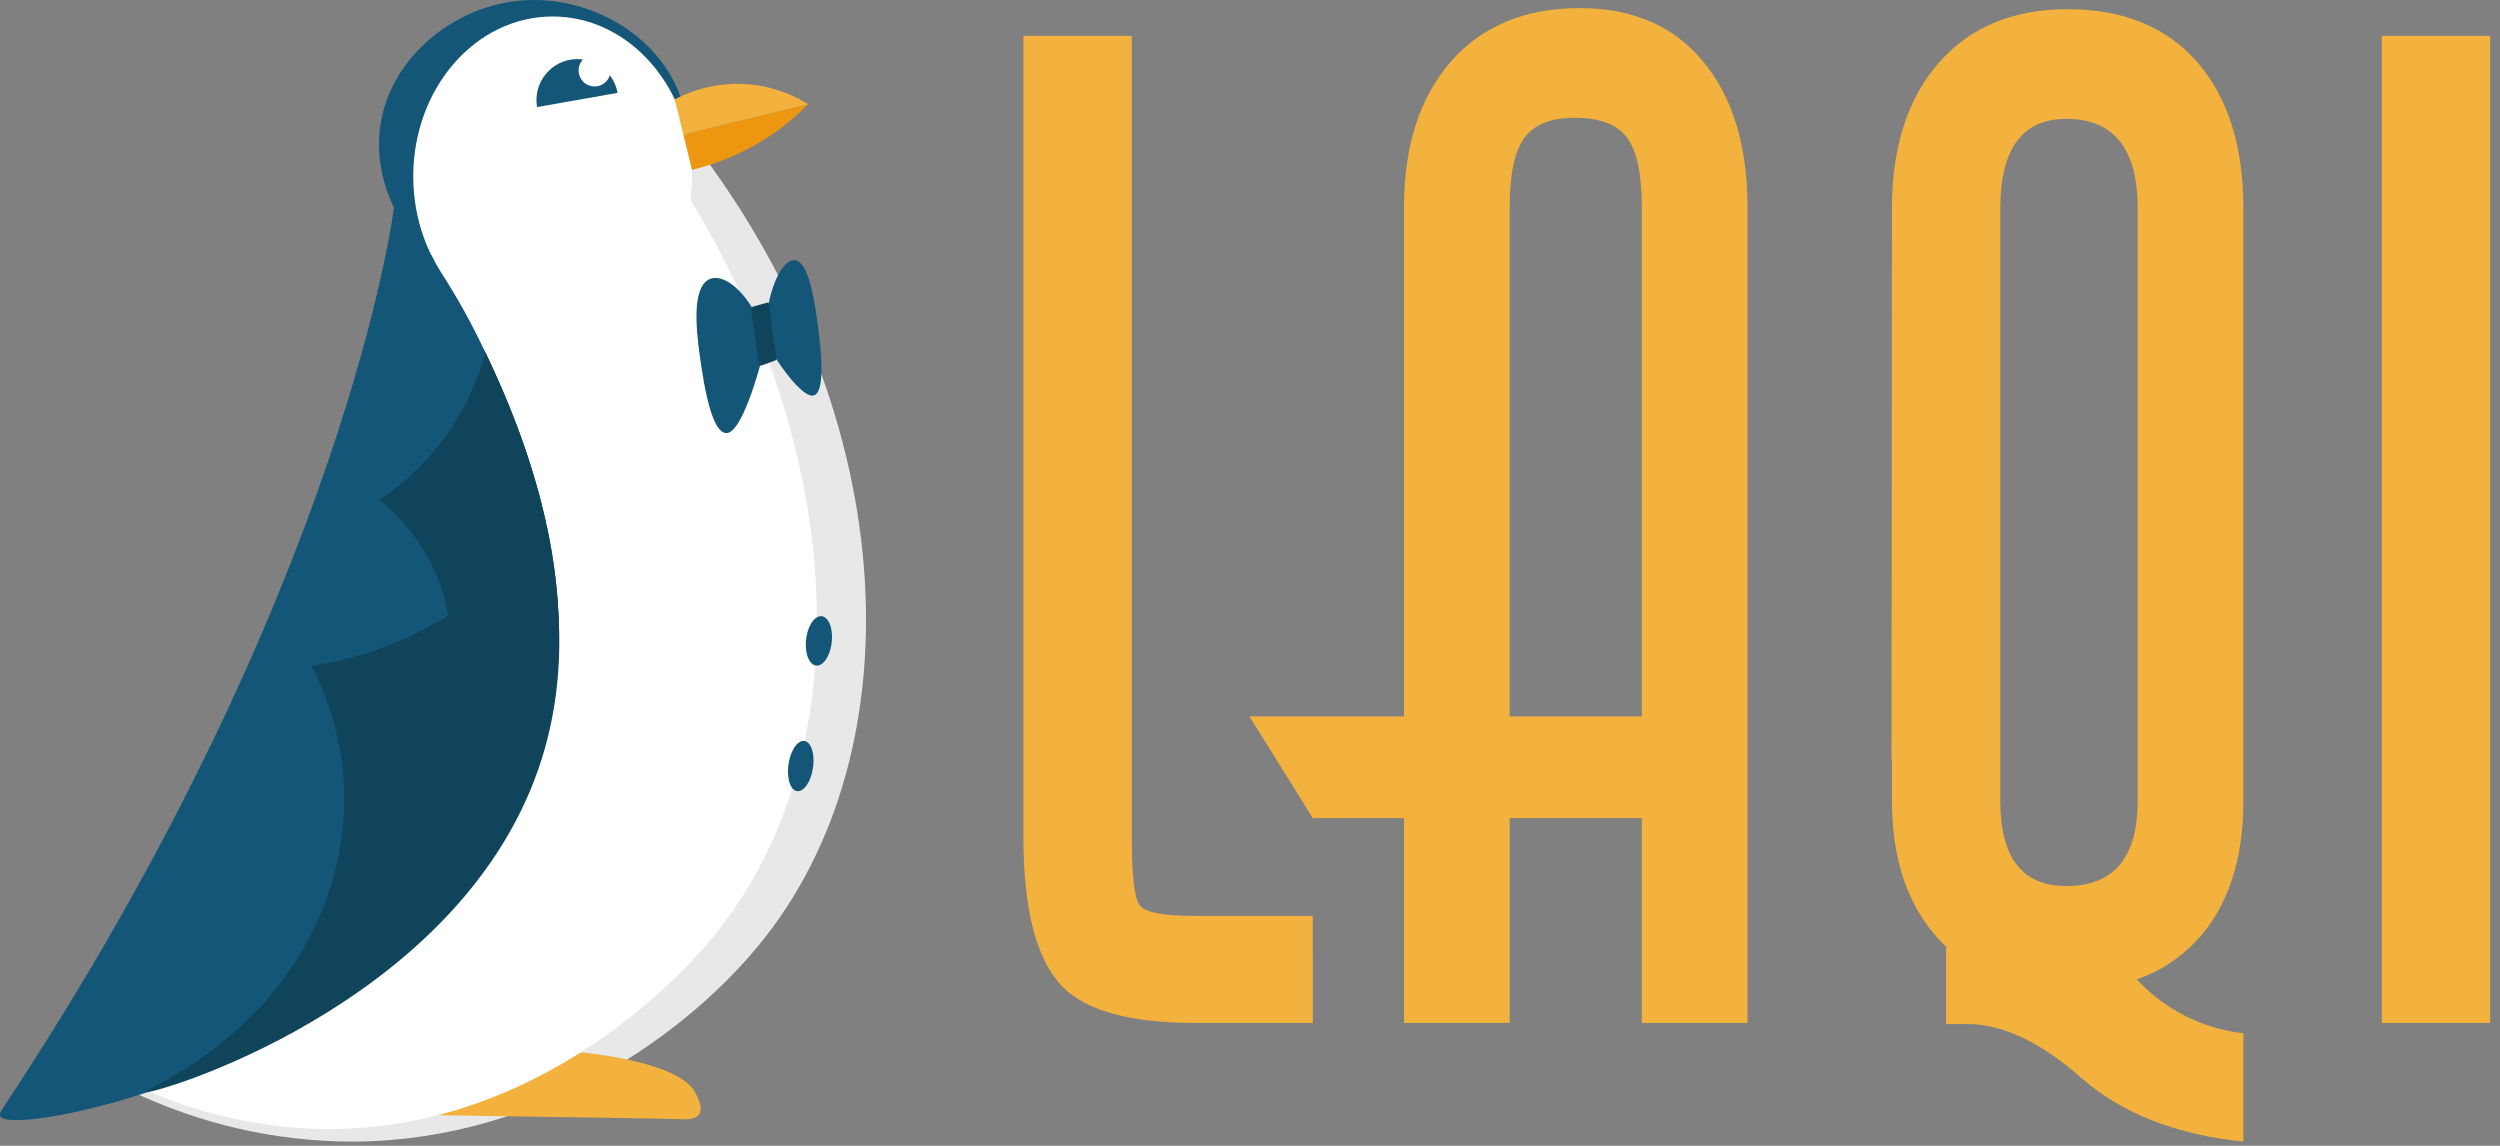 <?xml version="1.0" encoding="UTF-8" standalone="no"?><!DOCTYPE svg PUBLIC "-//W3C//DTD SVG 1.1//EN" "http://www.w3.org/Graphics/SVG/1.1/DTD/svg11.dtd"><svg width="100%" height="100%" viewBox="0 0 240 110" version="1.1" xmlns="http://www.w3.org/2000/svg" xmlns:xlink="http://www.w3.org/1999/xlink" xml:space="preserve" xmlns:serif="http://www.serif.com/" style="fill-rule:evenodd;clip-rule:evenodd;stroke-linejoin:round;stroke-miterlimit:2;"><rect x="0" y="0" width="240" height="110" fill="#808080" stroke="none"/><g><g id="Groupe_19"><path id="Tracé_19" d="M210.928,5.958c-2.961,-3.382 -7.105,-5.073 -12.432,-5.074c-5.244,0 -9.367,1.713 -12.368,5.138c-3.001,3.425 -4.501,8.097 -4.5,14.017c-0.014,17.633 -0.028,35.265 -0.041,52.897l0.041,0.025l0,3.909c0,5.621 1.5,10.058 4.5,13.311c0.225,0.245 0.459,0.477 0.698,0.703l-0,7.425l2.029,0c3.382,0 7.018,1.713 10.91,5.138c3.891,3.425 9.091,5.475 15.6,6.15l-0,-10.402c-3.92,-0.439 -7.553,-2.277 -10.228,-5.175c2.212,-0.76 4.202,-2.058 5.788,-3.777c2.96,-3.214 4.44,-7.671 4.44,-13.372l0,-56.833c0,-6.004 -1.48,-10.697 -4.44,-14.08m-18.9,14.08c0,-5.75 2.115,-8.625 6.343,-8.625c4.567,0 6.85,2.875 6.85,8.625l-0,56.832c-0,5.461 -2.283,8.191 -6.85,8.192c-4.229,-0 -6.344,-2.731 -6.343,-8.192l0,-56.832Z" style="fill:#f2b23d;fill-rule:nonzero;"/></g><g id="Groupe_20"><path id="Tracé_20" d="M126.031,98.202l-11.292,-0c-6.174,-0 -10.402,-1.142 -12.685,-3.425c-2.537,-2.538 -3.806,-7.358 -3.806,-14.461l0,-76.875l10.402,-0l0,76.875c0,3.722 0.254,5.921 0.761,6.596c0.508,0.676 2.283,1.014 5.325,1.015l11.29,-0l0.005,10.275Z" style="fill:#f2b23d;fill-rule:nonzero;"/></g><g id="Groupe_21"><path id="Tracé_21" d="M167.765,98.203l-10.148,-0l-0,-19.662l-12.685,-0l0,19.662l-10.148,-0l-0,-19.662l-8.752,-0l-6.09,-9.769l14.841,-0l0,-48.838c0,-5.919 1.5,-10.591 4.5,-14.017c3,-3.426 7.123,-5.139 12.368,-5.138c5.075,0 9.029,1.713 11.861,5.138c2.833,3.425 4.249,8.097 4.25,14.017l0.003,78.269Zm-10.148,-29.431l0,-48.838c0,-3.213 -0.475,-5.455 -1.425,-6.724c-0.95,-1.269 -2.632,-1.903 -5.046,-1.902c-2.244,-0 -3.841,0.634 -4.791,1.902c-0.95,1.269 -1.425,3.51 -1.425,6.724l0,48.838l12.687,-0Z" style="fill:#f2b23d;fill-rule:nonzero;"/></g><rect id="Tracé_23" x="228.652" y="3.444" width="10.402" height="94.759" style="fill:#f2b23d;fill-rule:nonzero;"/></g><g><g id="Groupe_1"><path id="Tracé_1" d="M64.489,11.093c21.77,26.149 24.091,59.544 8.996,78.848c-6.958,8.9 -21.316,19.534 -39.482,19.655c-7.448,0.013 -14.802,-1.662 -21.51,-4.896" style="fill:#e8e8e8;fill-rule:nonzero;"/></g><g id="Groupe_2"><path id="Tracé_2" d="M41.821,107.055c12.625,0.192 21.802,0.323 23.76,0.396c0.295,0.01 1.186,0.046 1.534,-0.471c0.435,-0.642 -0.198,-1.771 -0.419,-2.165c-1.59,-2.838 -9.845,-3.707 -11.912,-3.896c-1.504,1.155 -3.101,2.182 -4.776,3.07c-2.587,1.369 -5.338,2.399 -8.187,3.066" style="fill:#f2b23d;fill-rule:nonzero;"/></g><g id="Groupe_3"><path id="Tracé_3" d="M61.675,12.305c20.047,27.334 21.863,59.479 6.697,77.74c-4.884,5.881 -18.402,18.599 -37.395,18.343c-6.62,-0.127 -13.129,-1.733 -19.048,-4.7l28.527,-83.289l21.219,-8.094" style="fill:#fff;fill-rule:nonzero;"/></g><g id="Groupe_4"><path id="Tracé_4" d="M65.465,9.717c2.649,8.561 -4.789,18.957 -14.018,19.144c-8.521,0.173 -16.186,-8.407 -14.929,-16.844c0.925,-6.201 6.454,-10.869 12.359,-11.828c7.019,-1.139 14.556,2.963 16.588,9.528" style="fill:#145677;fill-rule:nonzero;"/></g><g id="Groupe_5"><path id="Tracé_5" d="M66.432,16.934c0,8.478 -5.99,15.352 -13.38,15.352c-7.39,-0 -13.38,-6.874 -13.38,-15.352c0,-8.479 5.991,-15.352 13.381,-15.352c7.391,-0 13.38,6.873 13.38,15.352" style="fill:#fff;fill-rule:nonzero;"/></g><g id="Groupe_6"><path id="Tracé_6" d="M13.951,104.843c-0.147,-0.245 9.939,-4.093 15.473,-14.575c2.073,-3.891 3.23,-8.205 3.383,-12.612c0.097,-4.676 -0.982,-9.303 -3.137,-13.455c4.922,-0.738 9.624,-2.537 13.782,-5.272c3.431,-2.267 6.425,-5.134 8.839,-8.463c1.271,5.169 2.633,13.962 -0.583,23.295c-7.926,22.988 -37.513,31.493 -37.757,31.082" style="fill:#0f445b;fill-rule:nonzero;"/></g><g id="Groupe_7"><path id="Tracé_7" d="M51.559,10.278c-0.374,-2.12 1.063,-4.172 3.183,-4.546c0.224,-0.039 0.452,-0.059 0.681,-0.059c1.896,-0 3.534,1.374 3.863,3.242" style="fill:#145677;fill-rule:nonzero;"/></g><g id="Groupe_8"><path id="Tracé_8" d="M58.411,5.998c0.134,0.233 0.205,0.498 0.205,0.767c-0,0.548 -0.295,1.057 -0.77,1.331c-0.233,0.134 -0.498,0.205 -0.767,0.205c-0.548,-0 -1.057,-0.294 -1.33,-0.77c-0.135,-0.233 -0.205,-0.498 -0.205,-0.767c-0,-0.548 0.294,-1.057 0.769,-1.33c0.233,-0.135 0.498,-0.206 0.767,-0.206c0.549,0 1.057,0.295 1.331,0.77" style="fill:#fff;fill-rule:nonzero;"/></g><g id="Groupe_9"><path id="Tracé_9" d="M66.426,16.301c2.099,-0.498 4.12,-1.286 6.001,-2.343c1.898,-1.066 3.633,-2.399 5.152,-3.958l-11.977,2.908" style="fill:#ed960f;fill-rule:nonzero;"/></g><g id="Groupe_10"><path id="Tracé_10" d="M64.779,9.539c4.037,-2.143 8.927,-1.967 12.799,0.461l-11.976,2.917" style="fill:#f2b23d;fill-rule:nonzero;"/></g><g id="Groupe_11"><path id="Tracé_11" d="M47.662,36.168c-0.134,-0.277 -0.266,-0.573 -0.395,-0.879c-0.231,-0.504 -0.446,-0.966 -0.635,-1.372c-0.057,-0.118 -0.113,-0.232 -0.17,-0.349c-0.666,2.81 -1.824,5.48 -3.421,7.887c-1.815,2.731 -4.16,5.071 -6.896,6.88c2.414,1.925 4.307,4.426 5.505,7.271c1.09,2.699 1.55,5.612 1.345,8.516c-0.524,7.807 -5.574,12.836 -5.42,12.944c0.256,0.18 15.617,-12.723 14.45,-28.574c-0.852,-3.338 -1.945,-6.61 -3.27,-9.79l-0.047,-0.113c-0.364,-0.879 -0.717,-1.69 -1.045,-2.421" style="fill:#0f445b;fill-rule:nonzero;"/></g><g id="Groupe_12"><path id="Tracé_12" d="M72.183,29.501c-1.506,-2.416 -3.387,-3.429 -4.444,-2.449c-1.429,1.329 -0.767,5.723 -0.412,8.118c0.681,4.616 1.514,6.287 2.326,6.406c1.562,0.23 3.324,-6.531 3.324,-6.531" style="fill:#145677;fill-rule:nonzero;"/></g><g id="Groupe_13"><path id="Tracé_13" d="M74.452,34.594l-1.362,0.502c-0.109,0.04 -0.22,-0.078 -0.247,-0.265l-0.717,-4.997c-0.027,-0.188 0.042,-0.366 0.153,-0.395l1.384,-0.391c0.106,-0.03 0.213,0.094 0.24,0.278l0.692,4.871c0.026,0.182 -0.038,0.361 -0.142,0.4" style="fill:#0f445b;fill-rule:nonzero;"/></g><g id="Groupe_14"><path id="Tracé_14" d="M73.798,29.087c0.614,-2.863 1.795,-4.48 2.754,-4.035c1.216,0.565 1.708,4.314 1.983,6.355c0.528,3.939 0.366,5.733 -0.113,6.351c-0.976,1.261 -3.878,-3.25 -3.878,-3.25" style="fill:#145677;fill-rule:nonzero;"/></g><g id="Groupe_15"><path id="Tracé_15" d="M79.837,60.595c0.17,1.181 -0.226,2.561 -0.887,3.092c-0.678,0.543 -1.38,0 -1.556,-1.225c-0.176,-1.226 0.246,-2.636 0.933,-3.135c0.672,-0.489 1.343,0.084 1.511,1.267" style="fill:#145677;fill-rule:nonzero;"/></g><g id="Groupe_16"><path id="Tracé_16" d="M78.061,72.44c0.165,1.165 -0.214,2.605 -0.86,3.228c-0.659,0.636 -1.344,0.184 -1.518,-1.025c-0.174,-1.209 0.236,-2.684 0.903,-3.274c0.654,-0.581 1.309,-0.095 1.475,1.072" style="fill:#145677;fill-rule:nonzero;"/></g><g id="Groupe_17"><path id="Tracé_17" d="M46.631,33.919c-1.27,-2.723 -2.726,-5.356 -4.357,-7.879l0,-0.014c-0.312,-0.489 -0.598,-0.994 -0.855,-1.514l-0.162,-0c-1.21,-1.765 -2.381,-3.294 -3.434,-4.579c-0,-0 -4.517,36.636 -37.604,86.539c-0.113,0.169 -0.305,0.511 -0.176,0.721c1.386,2.258 43.482,-6.48 52.052,-35.18c4.799,-16.072 -2.747,-32.263 -5.467,-38.096" style="fill:#145677;fill-rule:nonzero;"/></g><g id="Groupe_18"><path id="Tracé_18" d="M52.462,50.344l-0.056,0.079l-0,-0.332c-1.321,-5.589 -3.257,-11.013 -5.774,-16.175c-0.011,-0.024 -0.023,-0.048 -0.034,-0.072c-0.688,2.572 -1.79,5.015 -3.262,7.233c-1.824,2.744 -4.181,5.094 -6.929,6.911c2.425,1.934 4.326,4.446 5.528,7.305c0.5,1.22 0.866,2.491 1.09,3.791c-3.999,2.491 -8.466,4.139 -13.125,4.84c2.164,4.17 3.248,8.818 3.151,13.515c-0.154,4.426 -1.316,8.759 -3.398,12.668c-5.558,10.528 -15.689,14.393 -15.541,14.64c0.019,0.033 0.23,0.008 0.602,-0.077c13.436,-4.506 32.006,-14.652 37.384,-32.657c2.258,-7.56 1.784,-15.147 0.365,-21.669" style="fill:#0f445b;fill-rule:nonzero;"/></g></g></svg>
